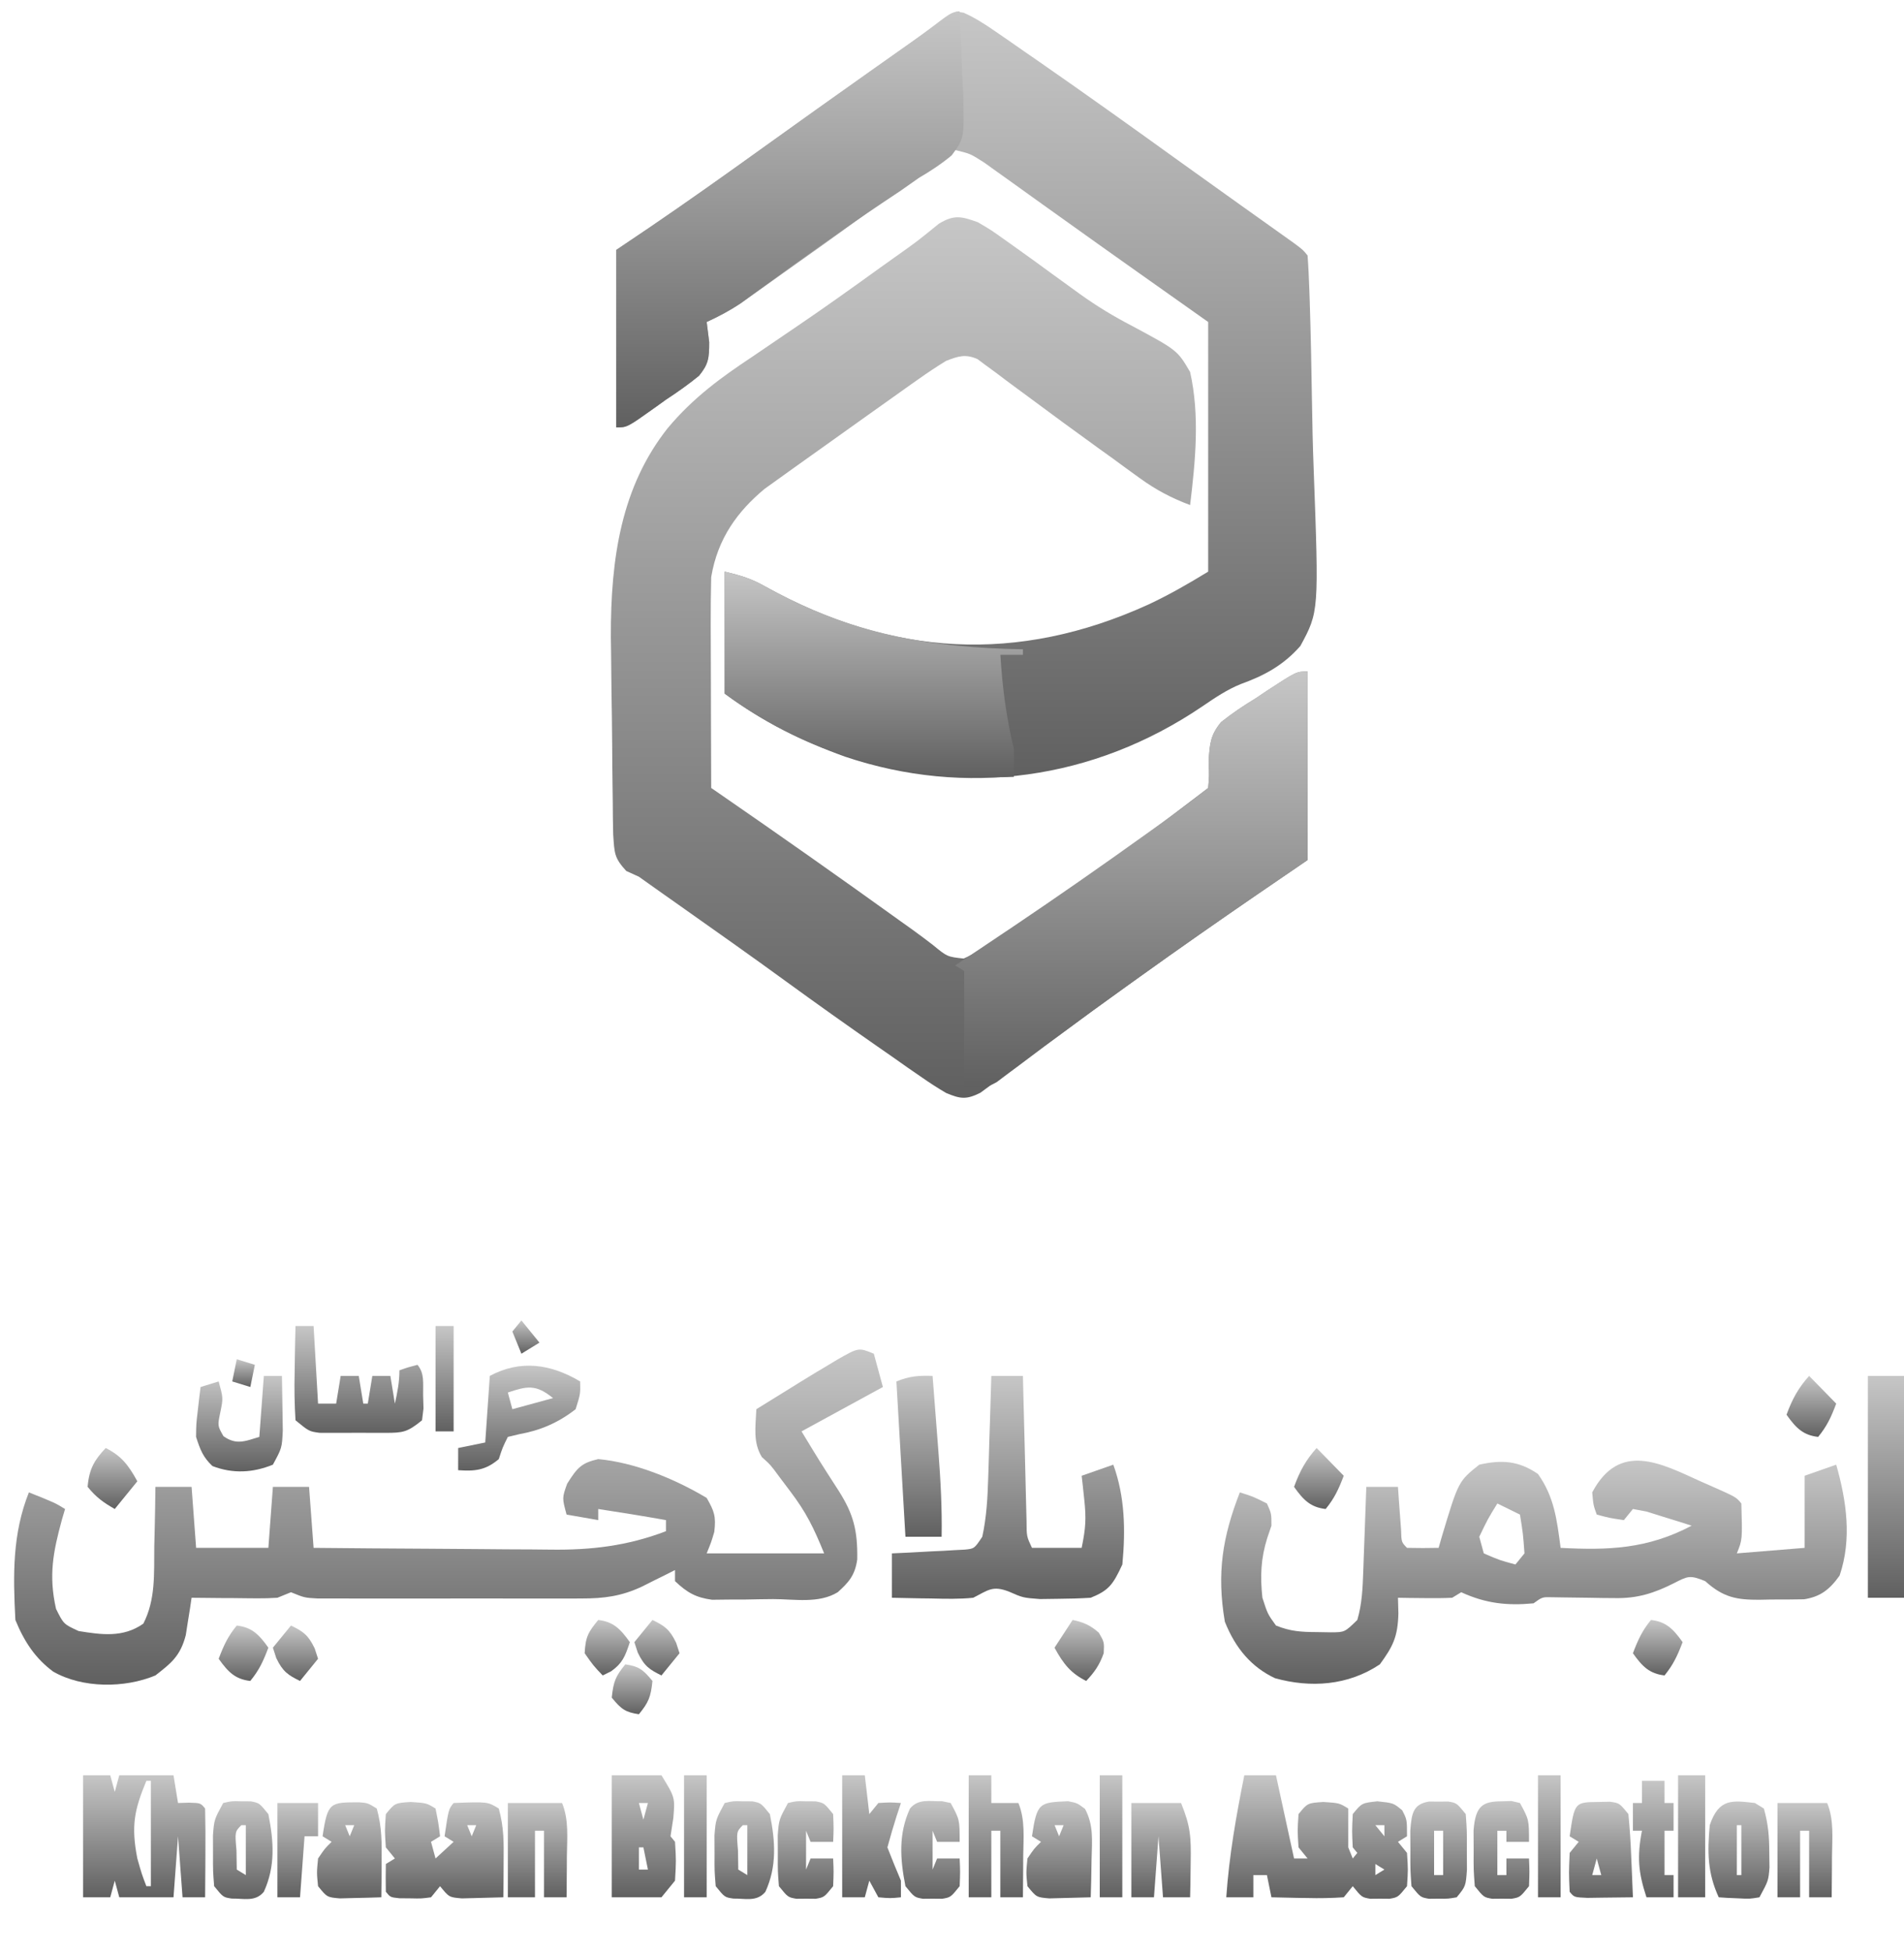 <svg width="40" height="41" viewBox="0 0 40 41" fill="none" xmlns="http://www.w3.org/2000/svg">
<g clip-path="url(#clip0_3138_1381)">
<path d="M20.541 4.666C20.821 4.83 20.821 4.83 21.115 5.04C21.195 5.096 21.195 5.096 21.276 5.154C21.569 5.361 21.859 5.573 22.149 5.785C22.268 5.871 22.388 5.958 22.507 6.044C22.566 6.087 22.625 6.13 22.686 6.174C23.04 6.428 23.396 6.644 23.775 6.84C24.734 7.355 24.734 7.355 25.002 7.811C25.208 8.722 25.114 9.683 25.002 10.606C24.618 10.462 24.287 10.29 23.942 10.039C23.851 9.973 23.759 9.906 23.664 9.838C23.567 9.767 23.471 9.696 23.371 9.623C23.271 9.551 23.171 9.479 23.067 9.405C22.583 9.056 22.101 8.703 21.621 8.346C21.498 8.256 21.498 8.256 21.374 8.164C21.221 8.052 21.07 7.939 20.919 7.824C20.816 7.749 20.816 7.749 20.712 7.673C20.653 7.629 20.595 7.585 20.534 7.54C20.277 7.43 20.136 7.479 19.877 7.578C19.681 7.697 19.488 7.826 19.299 7.96C19.244 7.998 19.19 8.037 19.134 8.076C18.958 8.2 18.782 8.326 18.607 8.451C18.486 8.537 18.366 8.623 18.245 8.708C18.009 8.876 17.773 9.044 17.537 9.213C17.273 9.402 17.009 9.59 16.744 9.778C16.619 9.867 16.495 9.956 16.37 10.046C16.268 10.119 16.165 10.193 16.059 10.269C15.502 10.735 15.078 11.297 14.941 12.12C14.933 12.459 14.93 12.796 14.931 13.134C14.931 13.281 14.931 13.281 14.932 13.43C14.932 13.741 14.934 14.052 14.935 14.363C14.935 14.574 14.936 14.785 14.936 14.996C14.937 15.513 14.939 16.03 14.941 16.547C15.022 16.603 15.022 16.603 15.105 16.66C16.382 17.54 17.652 18.434 18.916 19.343C19.042 19.433 19.042 19.433 19.17 19.524C19.315 19.629 19.459 19.736 19.601 19.846C19.9 20.092 19.9 20.092 20.245 20.13C20.486 20.023 20.698 19.885 20.922 19.731C21.064 19.633 21.064 19.633 21.208 19.534C21.309 19.463 21.41 19.393 21.514 19.321C21.618 19.249 21.722 19.177 21.829 19.102C23.632 17.877 23.632 17.877 25.382 16.547C25.404 16.287 25.404 16.287 25.391 15.995C25.414 15.614 25.429 15.442 25.65 15.167C25.885 14.979 26.122 14.821 26.373 14.669C26.457 14.613 26.541 14.557 26.627 14.499C27.237 14.101 27.237 14.101 27.47 14.101C27.47 15.408 27.47 16.715 27.47 18.061C27.126 18.297 26.781 18.532 26.426 18.775C25.601 19.34 24.78 19.914 23.964 20.5C23.872 20.566 23.781 20.631 23.686 20.699C23.228 21.027 22.771 21.357 22.316 21.692C22.09 21.857 21.864 22.021 21.637 22.186C21.476 22.303 21.315 22.422 21.154 22.542C21.007 22.648 21.007 22.648 20.857 22.756C20.728 22.852 20.728 22.852 20.595 22.949C20.299 23.096 20.177 23.078 19.877 22.953C19.704 22.852 19.534 22.742 19.368 22.626C19.271 22.559 19.173 22.492 19.073 22.423C18.919 22.314 18.919 22.314 18.761 22.203C18.654 22.129 18.547 22.055 18.437 21.978C17.794 21.53 17.155 21.077 16.519 20.614C15.77 20.068 15.014 19.537 14.259 19.003C14.157 18.931 14.056 18.86 13.951 18.786C13.815 18.69 13.815 18.69 13.677 18.592C13.593 18.532 13.508 18.472 13.422 18.411C13.29 18.351 13.29 18.351 13.156 18.29C12.903 18.012 12.909 17.924 12.882 17.52C12.876 17.289 12.874 17.058 12.873 16.828C12.872 16.705 12.87 16.582 12.868 16.455C12.864 16.195 12.862 15.934 12.861 15.673C12.858 15.278 12.853 14.883 12.846 14.488C12.843 14.234 12.84 13.98 12.838 13.726C12.836 13.61 12.835 13.493 12.833 13.373C12.828 11.712 13.056 10.216 14.029 8.989C14.565 8.349 15.152 7.924 15.807 7.49C15.923 7.411 16.039 7.332 16.155 7.253C16.333 7.131 16.511 7.01 16.689 6.89C17.297 6.479 17.896 6.05 18.494 5.619C18.588 5.552 18.683 5.484 18.78 5.415C19.263 5.073 19.263 5.073 19.727 4.696C20.049 4.503 20.199 4.544 20.541 4.666Z" fill="url(#paint0_linear_3138_1381)"/>
<path d="M20.244 0.267C20.486 0.374 20.698 0.512 20.922 0.667C21.016 0.731 21.11 0.796 21.207 0.863C21.308 0.933 21.41 1.004 21.514 1.077C21.619 1.15 21.725 1.223 21.834 1.298C22.829 1.989 23.818 2.696 24.805 3.407C25.117 3.631 25.43 3.855 25.743 4.078C25.849 4.153 25.954 4.229 26.062 4.306C26.266 4.451 26.469 4.596 26.673 4.741C26.764 4.806 26.854 4.871 26.948 4.937C27.028 4.995 27.109 5.052 27.192 5.111C27.375 5.248 27.375 5.248 27.47 5.365C27.488 5.605 27.498 5.846 27.507 6.086C27.509 6.162 27.512 6.237 27.515 6.315C27.538 7.014 27.551 7.713 27.562 8.412C27.569 8.882 27.579 9.351 27.597 9.82C27.709 12.844 27.709 12.844 27.319 13.565C26.952 13.983 26.543 14.193 26.068 14.365C25.78 14.481 25.526 14.652 25.261 14.833C22.968 16.388 20.272 16.736 17.758 15.891C16.854 15.567 16.037 15.164 15.225 14.567C15.225 13.721 15.225 12.875 15.225 12.004C15.567 12.088 15.78 12.148 16.081 12.319C18.733 13.789 21.382 13.943 24.124 12.696C24.558 12.493 24.966 12.259 25.382 12.004C25.382 10.274 25.382 8.545 25.382 6.762C24.662 6.252 24.662 6.252 23.941 5.743C23.422 5.376 22.904 5.008 22.387 4.638C22.217 4.516 22.047 4.394 21.876 4.273C21.661 4.119 21.447 3.965 21.232 3.811C21.134 3.741 21.037 3.672 20.936 3.6C20.851 3.539 20.765 3.477 20.677 3.414C20.384 3.227 20.384 3.227 20.066 3.151C19.844 3.257 19.844 3.257 19.618 3.435C19.529 3.5 19.44 3.565 19.348 3.632C19.252 3.704 19.157 3.776 19.058 3.85C18.853 4 18.649 4.15 18.444 4.3C18.337 4.379 18.231 4.457 18.121 4.539C17.564 4.948 17.003 5.345 16.442 5.743C16.337 5.818 16.232 5.893 16.124 5.97C16.026 6.04 15.928 6.11 15.826 6.182C15.697 6.274 15.697 6.274 15.565 6.368C15.33 6.523 15.095 6.647 14.846 6.762C14.863 6.902 14.881 7.041 14.899 7.185C14.899 7.524 14.883 7.648 14.685 7.891C14.46 8.075 14.23 8.236 13.991 8.393C13.873 8.478 13.873 8.478 13.751 8.566C13.175 8.976 13.175 8.976 12.947 8.976C12.947 7.745 12.947 6.515 12.947 5.248C13.182 5.09 13.417 4.931 13.659 4.768C14.457 4.225 15.246 3.665 16.033 3.099C16.777 2.565 17.522 2.034 18.269 1.506C18.424 1.396 18.424 1.396 18.582 1.285C18.772 1.15 18.963 1.016 19.154 0.882C19.306 0.773 19.457 0.663 19.607 0.548C20.021 0.232 20.021 0.232 20.244 0.267Z" fill="url(#paint1_linear_3138_1381)"/>
<path d="M18.358 28.428C18.452 28.774 18.452 28.774 18.548 29.127C17.984 29.434 17.42 29.742 16.839 30.059C17.223 30.692 17.223 30.692 17.622 31.311C17.928 31.793 18.02 32.139 18.009 32.749C17.961 33.091 17.82 33.237 17.599 33.437C17.2 33.681 16.682 33.58 16.244 33.581C16.052 33.582 15.859 33.586 15.667 33.59C15.484 33.59 15.484 33.59 15.298 33.591C15.13 33.593 15.13 33.593 14.959 33.595C14.627 33.549 14.445 33.454 14.181 33.204C14.181 33.127 14.181 33.05 14.181 32.971C14.117 33.003 14.053 33.035 13.987 33.069C13.86 33.132 13.86 33.132 13.73 33.196C13.605 33.259 13.605 33.259 13.477 33.323C13.044 33.523 12.686 33.568 12.221 33.568C12.159 33.568 12.096 33.569 12.032 33.569C11.826 33.569 11.62 33.569 11.413 33.569C11.27 33.569 11.126 33.569 10.983 33.569C10.682 33.569 10.382 33.569 10.082 33.568C9.696 33.568 9.311 33.568 8.926 33.569C8.63 33.569 8.334 33.569 8.038 33.569C7.896 33.569 7.754 33.569 7.612 33.569C7.413 33.569 7.215 33.569 7.016 33.568C6.904 33.568 6.791 33.568 6.674 33.568C6.398 33.553 6.398 33.553 6.113 33.437C6.019 33.475 5.925 33.514 5.828 33.553C5.688 33.562 5.547 33.566 5.406 33.565C5.325 33.564 5.245 33.564 5.162 33.563C5.078 33.562 4.995 33.561 4.909 33.56C4.824 33.56 4.739 33.559 4.652 33.559C4.443 33.557 4.234 33.556 4.025 33.553C4.014 33.625 4.004 33.696 3.993 33.77C3.978 33.864 3.962 33.959 3.947 34.056C3.932 34.149 3.918 34.242 3.903 34.338C3.787 34.786 3.584 34.934 3.265 35.184C2.623 35.453 1.733 35.457 1.118 35.104C0.752 34.834 0.513 34.486 0.323 34.019C0.273 33.066 0.26 32.211 0.607 31.34C1.153 31.558 1.153 31.558 1.367 31.689C1.345 31.763 1.323 31.836 1.301 31.912C1.115 32.593 1.019 33.085 1.177 33.786C1.337 34.107 1.337 34.107 1.652 34.252C2.127 34.328 2.584 34.397 3.011 34.097C3.27 33.592 3.235 33.06 3.241 32.476C3.246 32.295 3.246 32.295 3.25 32.112C3.257 31.816 3.262 31.52 3.265 31.224C3.516 31.224 3.766 31.224 4.025 31.224C4.072 31.858 4.072 31.858 4.12 32.505C4.621 32.505 5.122 32.505 5.638 32.505C5.67 32.082 5.701 31.659 5.733 31.224C5.984 31.224 6.234 31.224 6.493 31.224C6.54 31.858 6.54 31.858 6.588 32.505C7.385 32.513 8.182 32.519 8.979 32.523C9.349 32.525 9.72 32.527 10.09 32.531C10.448 32.535 10.806 32.537 11.164 32.538C11.3 32.539 11.436 32.54 11.572 32.542C12.416 32.553 13.18 32.465 13.991 32.155C13.991 32.078 13.991 32.002 13.991 31.922C13.517 31.838 13.043 31.761 12.568 31.689C12.568 31.766 12.568 31.843 12.568 31.922C12.348 31.884 12.129 31.846 11.903 31.806C11.808 31.456 11.808 31.456 11.915 31.158C12.132 30.812 12.218 30.723 12.568 30.641C13.33 30.712 14.16 31.047 14.846 31.456C15.003 31.731 15.046 31.839 15.006 32.17C14.941 32.388 14.941 32.388 14.846 32.621C15.66 32.621 16.475 32.621 17.314 32.621C17.087 32.064 16.933 31.756 16.602 31.318C16.528 31.22 16.455 31.123 16.379 31.022C16.189 30.763 16.189 30.763 16.006 30.599C15.816 30.287 15.873 29.967 15.89 29.593C16.129 29.444 16.368 29.296 16.608 29.149C16.675 29.107 16.741 29.066 16.81 29.023C17.009 28.9 17.209 28.78 17.409 28.661C17.471 28.624 17.533 28.587 17.597 28.548C18.039 28.297 18.039 28.297 18.358 28.428Z" fill="url(#paint2_linear_3138_1381)"/>
<path d="M35.723 31.107C35.795 31.139 35.868 31.171 35.943 31.204C36.474 31.439 36.474 31.439 36.583 31.573C36.605 32.333 36.605 32.333 36.488 32.621C36.958 32.583 37.428 32.544 37.912 32.505C37.912 32.005 37.912 31.506 37.912 30.991C38.131 30.914 38.35 30.837 38.576 30.758C38.793 31.522 38.908 32.321 38.647 33.087C38.429 33.394 38.232 33.532 37.901 33.585C37.669 33.589 37.437 33.591 37.206 33.59C37.085 33.592 37.085 33.592 36.962 33.595C36.496 33.596 36.21 33.554 35.824 33.204C35.504 33.073 35.46 33.096 35.165 33.248C34.742 33.461 34.393 33.568 33.933 33.56C33.845 33.56 33.758 33.559 33.667 33.558C33.576 33.556 33.485 33.555 33.391 33.553C33.21 33.55 33.029 33.548 32.848 33.546C32.767 33.545 32.687 33.543 32.605 33.542C32.401 33.537 32.401 33.537 32.217 33.67C31.668 33.722 31.216 33.675 30.698 33.437C30.604 33.494 30.604 33.494 30.508 33.553C30.314 33.562 30.12 33.563 29.927 33.56C29.823 33.559 29.718 33.558 29.611 33.557C29.531 33.556 29.451 33.555 29.369 33.553C29.372 33.661 29.375 33.769 29.378 33.88C29.366 34.38 29.259 34.579 28.989 34.951C28.319 35.4 27.529 35.449 26.785 35.242C26.299 35.013 25.959 34.625 25.732 34.056C25.559 33.035 25.683 32.275 26.047 31.34C26.325 31.427 26.325 31.427 26.616 31.573C26.711 31.784 26.711 31.784 26.711 32.039C26.682 32.125 26.652 32.212 26.622 32.301C26.488 32.728 26.472 33.101 26.521 33.553C26.631 33.894 26.631 33.894 26.806 34.136C27.11 34.26 27.34 34.272 27.66 34.274C27.76 34.276 27.86 34.277 27.963 34.279C28.25 34.277 28.25 34.277 28.515 34.019C28.614 33.684 28.627 33.352 28.64 32.998C28.643 32.895 28.647 32.791 28.651 32.684C28.655 32.577 28.659 32.47 28.663 32.359C28.667 32.25 28.671 32.141 28.675 32.029C28.685 31.761 28.695 31.492 28.704 31.224C28.924 31.224 29.143 31.224 29.369 31.224C29.375 31.306 29.38 31.389 29.386 31.474C29.394 31.581 29.402 31.688 29.41 31.799C29.418 31.905 29.426 32.012 29.434 32.122C29.441 32.384 29.441 32.384 29.559 32.505C29.78 32.51 30.002 32.51 30.223 32.505C30.256 32.389 30.256 32.389 30.29 32.271C30.639 31.108 30.639 31.108 31.077 30.758C31.539 30.654 31.9 30.67 32.311 30.954C32.649 31.433 32.706 31.893 32.786 32.505C33.78 32.557 34.607 32.532 35.539 32.039C35.337 31.974 35.136 31.912 34.934 31.85C34.821 31.814 34.709 31.779 34.593 31.743C34.498 31.726 34.403 31.708 34.305 31.689C34.242 31.766 34.179 31.843 34.115 31.922C33.818 31.879 33.818 31.879 33.545 31.806C33.474 31.609 33.474 31.609 33.45 31.34C34.024 30.259 34.895 30.732 35.723 31.107ZM31.457 31.573C31.255 31.901 31.255 31.901 31.077 32.272C31.109 32.387 31.14 32.503 31.172 32.621C31.506 32.765 31.506 32.765 31.837 32.854C31.899 32.778 31.962 32.701 32.027 32.621C31.996 32.202 31.996 32.202 31.932 31.806C31.697 31.691 31.697 31.691 31.457 31.573Z" fill="url(#paint3_linear_3138_1381)"/>
<path d="M27.47 14.101C27.47 15.408 27.47 16.714 27.47 18.061C27.126 18.296 26.781 18.532 26.426 18.774C25.593 19.346 24.764 19.924 23.94 20.514C23.848 20.581 23.755 20.647 23.66 20.715C23.18 21.059 22.703 21.408 22.229 21.762C22.086 21.867 22.086 21.867 21.94 21.975C21.759 22.109 21.579 22.245 21.399 22.381C21.278 22.471 21.278 22.471 21.154 22.563C21.083 22.616 21.013 22.669 20.94 22.724C20.731 22.837 20.731 22.837 20.256 22.837C20.256 22.029 20.256 21.222 20.256 20.391C20.194 20.352 20.131 20.314 20.066 20.274C20.122 20.237 20.177 20.2 20.235 20.162C20.527 19.967 20.819 19.771 21.11 19.575C21.17 19.535 21.23 19.495 21.291 19.454C22.217 18.831 23.135 18.19 24.047 17.537C24.147 17.466 24.246 17.394 24.349 17.321C24.872 16.946 24.872 16.946 25.382 16.547C25.404 16.287 25.404 16.287 25.391 15.994C25.414 15.613 25.429 15.442 25.65 15.167C25.885 14.979 26.122 14.821 26.373 14.668C26.457 14.613 26.541 14.557 26.627 14.499C27.237 14.101 27.237 14.101 27.47 14.101Z" fill="url(#paint4_linear_3138_1381)"/>
<path d="M20.161 0.239C20.186 0.69 20.201 1.141 20.215 1.593C20.222 1.721 20.229 1.848 20.236 1.98C20.257 2.905 20.257 2.905 19.994 3.262C19.772 3.447 19.549 3.592 19.307 3.734C19.181 3.822 19.055 3.91 18.93 3.999C18.801 4.086 18.671 4.172 18.542 4.258C17.713 4.814 16.898 5.397 16.085 5.988C15.993 6.055 15.9 6.122 15.805 6.191C15.723 6.25 15.641 6.31 15.556 6.372C15.324 6.527 15.093 6.649 14.846 6.762C14.863 6.902 14.881 7.041 14.899 7.185C14.899 7.524 14.883 7.648 14.685 7.891C14.46 8.075 14.23 8.236 13.991 8.393C13.873 8.478 13.873 8.478 13.751 8.565C13.175 8.975 13.175 8.975 12.947 8.975C12.947 7.745 12.947 6.515 12.947 5.248C13.182 5.089 13.417 4.931 13.659 4.768C14.457 4.225 15.246 3.664 16.033 3.099C16.777 2.564 17.522 2.034 18.269 1.506C18.424 1.396 18.424 1.396 18.582 1.285C18.772 1.15 18.962 1.016 19.153 0.881C19.308 0.772 19.462 0.662 19.617 0.552C20.056 0.239 20.056 0.239 20.161 0.239Z" fill="url(#paint5_linear_3138_1381)"/>
<path d="M15.225 12.004C15.567 12.088 15.78 12.148 16.081 12.319C17.889 13.321 19.511 13.599 21.49 13.635C21.49 13.673 21.49 13.711 21.49 13.751C21.334 13.751 21.177 13.751 21.016 13.751C21.059 14.443 21.14 15.064 21.3 15.731C21.304 15.925 21.304 16.12 21.3 16.314C19.135 16.398 17.106 15.951 15.225 14.566C15.225 13.721 15.225 12.875 15.225 12.004Z" fill="url(#paint6_linear_3138_1381)"/>
<path d="M20.826 28.894C21.045 28.894 21.264 28.894 21.49 28.894C21.493 28.995 21.495 29.096 21.497 29.2C21.506 29.575 21.516 29.95 21.526 30.324C21.53 30.486 21.534 30.649 21.538 30.811C21.543 31.044 21.549 31.277 21.555 31.51C21.559 31.65 21.562 31.791 21.566 31.935C21.567 32.265 21.567 32.265 21.68 32.505C22.025 32.505 22.369 32.505 22.724 32.505C22.809 32.088 22.822 31.893 22.778 31.485C22.763 31.346 22.763 31.346 22.748 31.203C22.74 31.133 22.733 31.063 22.724 30.991C22.944 30.914 23.163 30.837 23.389 30.758C23.633 31.431 23.647 32.131 23.579 32.854C23.38 33.283 23.293 33.398 22.914 33.553C22.683 33.567 22.451 33.574 22.22 33.575C22.097 33.577 21.974 33.578 21.847 33.58C21.49 33.553 21.49 33.553 21.19 33.421C20.852 33.294 20.766 33.389 20.446 33.553C20.151 33.583 19.858 33.575 19.562 33.568C19.483 33.567 19.404 33.566 19.322 33.565C19.127 33.562 18.932 33.558 18.738 33.553C18.738 33.246 18.738 32.938 18.738 32.621C18.859 32.615 18.98 32.61 19.105 32.604C19.263 32.595 19.422 32.586 19.58 32.578C19.66 32.574 19.74 32.57 19.822 32.567C19.899 32.562 19.975 32.558 20.054 32.553C20.124 32.549 20.195 32.546 20.268 32.542C20.469 32.522 20.469 32.522 20.636 32.272C20.727 31.856 20.748 31.45 20.761 31.021C20.765 30.897 20.769 30.773 20.773 30.644C20.777 30.516 20.78 30.387 20.784 30.255C20.788 30.125 20.793 29.994 20.797 29.859C20.807 29.537 20.817 29.216 20.826 28.894Z" fill="url(#paint7_linear_3138_1381)"/>
<path d="M26.141 37.281C26.361 37.281 26.58 37.281 26.806 37.281C26.931 37.857 27.056 38.434 27.186 39.028C27.279 39.028 27.373 39.028 27.47 39.028C27.408 38.951 27.345 38.874 27.28 38.795C27.257 38.445 27.257 38.445 27.28 38.096C27.47 37.863 27.47 37.863 27.802 37.841C28.135 37.863 28.135 37.863 28.325 37.979C28.325 38.251 28.325 38.523 28.325 38.795C28.356 38.872 28.387 38.949 28.419 39.028C28.451 38.989 28.482 38.951 28.515 38.911C28.483 38.873 28.452 38.834 28.419 38.795C28.402 38.453 28.402 38.453 28.419 38.096C28.609 37.863 28.609 37.863 28.936 37.827C29.274 37.863 29.274 37.863 29.458 38.016C29.559 38.212 29.559 38.212 29.559 38.562C29.496 38.6 29.433 38.639 29.369 38.678C29.431 38.755 29.494 38.832 29.559 38.911C29.582 39.261 29.582 39.261 29.559 39.61C29.369 39.843 29.369 39.843 29.191 39.874C29.124 39.873 29.058 39.873 28.989 39.872C28.889 39.873 28.889 39.873 28.787 39.874C28.609 39.843 28.609 39.843 28.419 39.61C28.357 39.687 28.294 39.764 28.23 39.843C27.969 39.86 27.719 39.865 27.459 39.858C27.387 39.857 27.315 39.856 27.241 39.855C27.065 39.852 26.888 39.848 26.711 39.843C26.68 39.689 26.648 39.536 26.616 39.377C26.522 39.377 26.428 39.377 26.331 39.377C26.331 39.531 26.331 39.685 26.331 39.843C26.143 39.843 25.955 39.843 25.762 39.843C25.822 38.967 25.97 38.134 26.141 37.281ZM28.894 38.329C28.957 38.406 29.019 38.483 29.084 38.562C29.084 38.485 29.084 38.408 29.084 38.329C29.021 38.329 28.959 38.329 28.894 38.329ZM26.426 38.445C26.521 38.795 26.521 38.795 26.521 38.795L26.426 38.445ZM28.894 39.144C28.894 39.221 28.894 39.298 28.894 39.377C28.957 39.339 29.019 39.3 29.084 39.261C29.021 39.222 28.959 39.184 28.894 39.144ZM27.186 39.377C27.28 39.61 27.28 39.61 27.28 39.61L27.186 39.377Z" fill="url(#paint8_linear_3138_1381)"/>
<path d="M1.746 37.281C1.934 37.281 2.122 37.281 2.316 37.281C2.347 37.396 2.379 37.511 2.411 37.63C2.442 37.515 2.473 37.399 2.506 37.281C2.882 37.281 3.257 37.281 3.645 37.281C3.676 37.473 3.707 37.665 3.74 37.863C3.816 37.861 3.892 37.858 3.971 37.856C4.214 37.863 4.214 37.863 4.309 37.979C4.316 38.294 4.318 38.605 4.315 38.919C4.315 39.007 4.314 39.095 4.314 39.186C4.313 39.405 4.311 39.624 4.309 39.843C4.153 39.843 3.996 39.843 3.835 39.843C3.803 39.42 3.772 38.998 3.74 38.562C3.708 38.985 3.677 39.407 3.645 39.843C3.269 39.843 2.893 39.843 2.506 39.843C2.474 39.728 2.443 39.612 2.411 39.494C2.379 39.609 2.348 39.724 2.316 39.843C2.128 39.843 1.94 39.843 1.746 39.843C1.746 38.998 1.746 38.152 1.746 37.281ZM3.075 37.397C2.823 38.004 2.751 38.342 2.885 39.028C2.978 39.356 2.978 39.356 3.075 39.61C3.107 39.61 3.138 39.61 3.17 39.61C3.17 38.88 3.17 38.15 3.17 37.397C3.139 37.397 3.108 37.397 3.075 37.397Z" fill="url(#paint9_linear_3138_1381)"/>
<path d="M8.628 37.841C8.96 37.863 8.96 37.863 9.15 37.979C9.21 38.278 9.21 38.278 9.245 38.562C9.151 38.62 9.151 38.62 9.055 38.678C9.087 38.794 9.118 38.909 9.15 39.028C9.276 38.912 9.401 38.797 9.53 38.678C9.467 38.64 9.405 38.601 9.34 38.562C9.423 37.994 9.423 37.994 9.53 37.863C10.244 37.835 10.244 37.835 10.479 37.979C10.588 38.378 10.584 38.688 10.58 39.108C10.579 39.245 10.578 39.383 10.578 39.524C10.576 39.629 10.575 39.735 10.574 39.843C10.388 39.849 10.202 39.854 10.017 39.858C9.913 39.86 9.809 39.863 9.703 39.866C9.435 39.843 9.435 39.843 9.245 39.61C9.183 39.687 9.12 39.764 9.055 39.843C8.853 39.87 8.853 39.87 8.622 39.865C8.546 39.864 8.469 39.863 8.391 39.863C8.201 39.843 8.201 39.843 8.106 39.727C8.102 39.532 8.102 39.338 8.106 39.144C8.169 39.106 8.231 39.067 8.296 39.028C8.233 38.951 8.171 38.874 8.106 38.795C8.082 38.445 8.082 38.445 8.106 38.096C8.296 37.863 8.296 37.863 8.628 37.841ZM9.815 38.329C9.846 38.406 9.877 38.483 9.91 38.562C9.941 38.485 9.972 38.408 10.005 38.329C9.942 38.329 9.879 38.329 9.815 38.329ZM9.91 39.028C9.91 39.377 9.91 39.377 9.91 39.377V39.028Z" fill="url(#paint10_linear_3138_1381)"/>
<path d="M39.241 28.894C39.491 28.894 39.742 28.894 40 28.894C40 30.431 40 31.969 40 33.553C39.749 33.553 39.499 33.553 39.241 33.553C39.241 32.016 39.241 30.478 39.241 28.894Z" fill="url(#paint11_linear_3138_1381)"/>
<path d="M12.852 37.281C13.197 37.281 13.541 37.281 13.896 37.281C14.181 37.746 14.181 37.746 14.146 38.176C14.126 38.303 14.107 38.431 14.086 38.562C14.118 38.6 14.149 38.639 14.181 38.678C14.205 39.071 14.205 39.071 14.181 39.494C14.087 39.609 13.993 39.724 13.896 39.843C13.552 39.843 13.207 39.843 12.852 39.843C12.852 38.998 12.852 38.152 12.852 37.281ZM13.422 37.863C13.453 37.978 13.485 38.094 13.517 38.212C13.548 38.097 13.579 37.982 13.612 37.863C13.549 37.863 13.486 37.863 13.422 37.863ZM13.422 38.795C13.422 38.949 13.422 39.102 13.422 39.261C13.485 39.261 13.547 39.261 13.612 39.261C13.58 39.107 13.549 38.953 13.517 38.795C13.485 38.795 13.454 38.795 13.422 38.795Z" fill="url(#paint12_linear_3138_1381)"/>
<path d="M6.208 27.846C6.333 27.846 6.458 27.846 6.588 27.846C6.619 28.384 6.65 28.922 6.682 29.476C6.808 29.476 6.933 29.476 7.062 29.476C7.093 29.284 7.125 29.092 7.157 28.894C7.282 28.894 7.408 28.894 7.537 28.894C7.568 29.086 7.599 29.278 7.632 29.476C7.663 29.476 7.694 29.476 7.727 29.476C7.758 29.284 7.789 29.092 7.822 28.894C7.947 28.894 8.072 28.894 8.201 28.894C8.233 29.086 8.264 29.278 8.296 29.476C8.349 29.234 8.391 29.029 8.391 28.777C8.575 28.712 8.575 28.712 8.771 28.661C8.922 28.846 8.885 29.039 8.889 29.294C8.892 29.388 8.894 29.481 8.897 29.578C8.887 29.66 8.876 29.741 8.866 29.826C8.556 30.079 8.464 30.088 8.106 30.09C7.968 30.09 7.968 30.09 7.827 30.09C7.732 30.09 7.636 30.089 7.537 30.088C7.441 30.089 7.345 30.09 7.246 30.09C7.154 30.09 7.062 30.09 6.967 30.09C6.883 30.089 6.799 30.089 6.712 30.089C6.493 30.059 6.493 30.059 6.208 29.826C6.187 29.482 6.181 29.164 6.19 28.821C6.191 28.728 6.193 28.634 6.194 28.538C6.197 28.307 6.202 28.076 6.208 27.846Z" fill="url(#paint13_linear_3138_1381)"/>
<path d="M19.592 28.894C19.624 29.304 19.655 29.714 19.687 30.124C19.696 30.24 19.705 30.355 19.714 30.474C19.76 31.076 19.793 31.667 19.782 32.272C19.531 32.272 19.28 32.272 19.022 32.272C18.959 31.196 18.897 30.119 18.832 29.01C19.11 28.897 19.303 28.884 19.592 28.894Z" fill="url(#paint14_linear_3138_1381)"/>
<path d="M12.188 29.01C12.194 29.272 12.194 29.272 12.093 29.593C11.725 29.881 11.343 30.04 10.912 30.117C10.832 30.136 10.752 30.155 10.669 30.175C10.558 30.398 10.558 30.398 10.479 30.641C10.195 30.882 9.965 30.897 9.625 30.874C9.625 30.72 9.625 30.567 9.625 30.408C9.813 30.37 10.001 30.331 10.194 30.292C10.226 29.83 10.257 29.369 10.29 28.894C10.93 28.551 11.565 28.64 12.188 29.01ZM10.669 29.243C10.7 29.359 10.732 29.474 10.764 29.593C11.046 29.516 11.328 29.439 11.618 29.36C11.257 29.064 11.069 29.108 10.669 29.243Z" fill="url(#paint15_linear_3138_1381)"/>
<path d="M22.439 37.825C22.629 37.863 22.629 37.863 22.795 37.987C22.979 38.335 22.941 38.642 22.932 39.05C22.929 39.198 22.927 39.346 22.924 39.499C22.921 39.612 22.918 39.726 22.914 39.843C22.728 39.849 22.542 39.854 22.357 39.858C22.201 39.862 22.201 39.862 22.043 39.866C21.775 39.843 21.775 39.843 21.585 39.61C21.556 39.326 21.556 39.326 21.585 39.028C21.728 38.817 21.728 38.817 21.87 38.678C21.807 38.64 21.745 38.601 21.68 38.562C21.785 37.848 21.837 37.852 22.439 37.825ZM22.155 38.329C22.186 38.406 22.217 38.483 22.25 38.562C22.281 38.485 22.312 38.408 22.345 38.329C22.282 38.329 22.219 38.329 22.155 38.329ZM22.25 39.028C22.25 39.377 22.25 39.377 22.25 39.377V39.028Z" fill="url(#paint16_linear_3138_1381)"/>
<path d="M20.351 37.281C20.508 37.281 20.664 37.281 20.826 37.281C20.826 37.473 20.826 37.665 20.826 37.863C21.014 37.863 21.202 37.863 21.395 37.863C21.541 38.22 21.5 38.593 21.496 38.984C21.496 39.066 21.495 39.149 21.495 39.233C21.494 39.437 21.492 39.64 21.49 39.843C21.334 39.843 21.177 39.843 21.015 39.843C21.015 39.382 21.015 38.921 21.015 38.445C20.953 38.445 20.89 38.445 20.826 38.445C20.826 38.907 20.826 39.368 20.826 39.843C20.669 39.843 20.512 39.843 20.351 39.843C20.351 38.998 20.351 38.152 20.351 37.281Z" fill="url(#paint17_linear_3138_1381)"/>
<path d="M17.693 37.281C17.85 37.281 18.007 37.281 18.168 37.281C18.199 37.55 18.231 37.819 18.263 38.096C18.326 38.019 18.388 37.942 18.453 37.863C18.702 37.848 18.702 37.848 18.927 37.863C18.898 37.952 18.869 38.041 18.838 38.132C18.768 38.351 18.703 38.572 18.643 38.795C18.734 39.03 18.829 39.263 18.927 39.494C18.927 39.609 18.927 39.724 18.927 39.843C18.702 39.865 18.702 39.865 18.453 39.843C18.39 39.728 18.327 39.612 18.263 39.494C18.232 39.609 18.2 39.724 18.168 39.843C18.011 39.843 17.855 39.843 17.693 39.843C17.693 38.998 17.693 38.152 17.693 37.281Z" fill="url(#paint18_linear_3138_1381)"/>
<path d="M7.545 37.848C7.727 37.863 7.727 37.863 7.916 37.98C8.025 38.378 8.021 38.689 8.017 39.108C8.016 39.245 8.016 39.383 8.015 39.524C8.014 39.63 8.012 39.735 8.011 39.843C7.825 39.85 7.64 39.854 7.454 39.858C7.298 39.862 7.298 39.862 7.14 39.866C6.872 39.843 6.872 39.843 6.682 39.61C6.653 39.326 6.653 39.326 6.682 39.028C6.825 38.817 6.825 38.817 6.967 38.678C6.905 38.64 6.842 38.602 6.777 38.562C6.883 37.84 6.936 37.85 7.545 37.848ZM7.252 38.329C7.283 38.406 7.315 38.483 7.347 38.562C7.378 38.485 7.41 38.408 7.442 38.329C7.379 38.329 7.316 38.329 7.252 38.329ZM7.347 39.028C7.347 39.377 7.347 39.377 7.347 39.377V39.028Z" fill="url(#paint19_linear_3138_1381)"/>
<path d="M33.587 37.841C33.701 37.839 33.701 37.839 33.818 37.836C34.02 37.863 34.02 37.863 34.21 38.096C34.239 38.395 34.258 38.684 34.269 38.984C34.273 39.066 34.276 39.149 34.28 39.233C34.289 39.437 34.297 39.64 34.305 39.843C34.101 39.846 33.897 39.849 33.694 39.85C33.58 39.852 33.467 39.853 33.35 39.855C33.071 39.843 33.071 39.843 32.976 39.727C32.958 39.326 32.958 39.326 32.976 38.911C33.038 38.834 33.101 38.758 33.166 38.678C33.103 38.64 33.04 38.602 32.976 38.562C33.08 37.846 33.08 37.846 33.587 37.841ZM33.545 38.329C33.64 38.562 33.64 38.562 33.64 38.562L33.545 38.329ZM33.545 39.028C33.514 39.143 33.483 39.258 33.45 39.377C33.513 39.377 33.576 39.377 33.64 39.377C33.609 39.262 33.578 39.147 33.545 39.028Z" fill="url(#paint20_linear_3138_1381)"/>
<path d="M10.669 37.863C11.045 37.863 11.421 37.863 11.808 37.863C11.954 38.22 11.913 38.593 11.909 38.984C11.909 39.066 11.908 39.149 11.908 39.233C11.907 39.437 11.905 39.64 11.903 39.843C11.747 39.843 11.59 39.843 11.429 39.843C11.429 39.382 11.429 38.921 11.429 38.445C11.366 38.445 11.303 38.445 11.239 38.445C11.239 38.907 11.239 39.368 11.239 39.843C11.051 39.843 10.863 39.843 10.669 39.843C10.669 39.19 10.669 38.536 10.669 37.863Z" fill="url(#paint21_linear_3138_1381)"/>
<path d="M23.768 37.863C24.113 37.863 24.457 37.863 24.812 37.863C25.013 38.355 25.023 38.578 25.014 39.115C25.012 39.252 25.011 39.388 25.009 39.528C25.006 39.684 25.006 39.684 25.002 39.843C24.814 39.843 24.626 39.843 24.433 39.843C24.401 39.42 24.37 38.998 24.338 38.562C24.306 38.985 24.275 39.408 24.243 39.843C24.086 39.843 23.93 39.843 23.768 39.843C23.768 39.19 23.768 38.536 23.768 37.863Z" fill="url(#paint22_linear_3138_1381)"/>
<path d="M36.868 37.863C36.93 37.901 36.993 37.94 37.057 37.98C37.15 38.32 37.168 38.556 37.17 38.911C37.172 39.012 37.173 39.113 37.174 39.217C37.152 39.494 37.152 39.494 36.963 39.843C36.757 39.877 36.757 39.877 36.524 39.865C36.407 39.86 36.407 39.86 36.288 39.855C36.229 39.852 36.17 39.847 36.108 39.843C35.874 39.339 35.866 38.898 35.919 38.329C36.112 37.755 36.401 37.811 36.868 37.863ZM36.488 38.329C36.488 38.675 36.488 39.021 36.488 39.377C36.519 39.377 36.551 39.377 36.583 39.377C36.583 39.031 36.583 38.685 36.583 38.329C36.552 38.329 36.52 38.329 36.488 38.329Z" fill="url(#paint23_linear_3138_1381)"/>
<path d="M15.225 37.863C15.403 37.821 15.403 37.821 15.605 37.827C15.672 37.827 15.738 37.827 15.807 37.828C15.985 37.863 15.985 37.863 16.174 38.096C16.289 38.674 16.323 39.194 16.08 39.727C15.9 39.947 15.646 39.864 15.407 39.87C15.225 39.843 15.225 39.843 15.036 39.61C15.01 39.294 15.01 39.294 15.012 38.919C15.011 38.795 15.011 38.671 15.01 38.544C15.036 38.212 15.036 38.212 15.225 37.863ZM15.605 38.329C15.471 38.467 15.471 38.467 15.504 38.86C15.506 38.992 15.508 39.125 15.51 39.261C15.604 39.318 15.604 39.318 15.7 39.377C15.7 39.031 15.7 38.685 15.7 38.329C15.669 38.329 15.637 38.329 15.605 38.329Z" fill="url(#paint24_linear_3138_1381)"/>
<path d="M4.689 37.863C4.867 37.821 4.867 37.821 5.069 37.827C5.135 37.827 5.202 37.827 5.27 37.828C5.448 37.863 5.448 37.863 5.638 38.096C5.753 38.674 5.787 39.194 5.543 39.727C5.363 39.947 5.109 39.864 4.87 39.87C4.689 39.843 4.689 39.843 4.499 39.61C4.474 39.294 4.474 39.294 4.475 38.919C4.475 38.795 4.474 38.671 4.474 38.544C4.499 38.212 4.499 38.212 4.689 37.863ZM5.069 38.329C4.934 38.467 4.934 38.467 4.968 38.86C4.97 38.992 4.972 39.125 4.974 39.261C5.068 39.318 5.068 39.318 5.164 39.377C5.164 39.031 5.164 38.685 5.164 38.329C5.132 38.329 5.101 38.329 5.069 38.329Z" fill="url(#paint25_linear_3138_1381)"/>
<path d="M37.342 37.863C37.687 37.863 38.031 37.863 38.386 37.863C38.532 38.22 38.491 38.593 38.487 38.984C38.487 39.066 38.486 39.149 38.486 39.233C38.485 39.437 38.483 39.64 38.481 39.843C38.325 39.843 38.168 39.843 38.007 39.843C38.007 39.382 38.007 38.921 38.007 38.445C37.944 38.445 37.881 38.445 37.817 38.445C37.817 38.907 37.817 39.368 37.817 39.843C37.66 39.843 37.504 39.843 37.342 39.843C37.342 39.19 37.342 38.536 37.342 37.863Z" fill="url(#paint26_linear_3138_1381)"/>
<path d="M30.021 37.832C30.088 37.833 30.154 37.833 30.223 37.834C30.29 37.833 30.356 37.833 30.425 37.832C30.603 37.863 30.603 37.863 30.793 38.096C30.818 38.442 30.818 38.442 30.816 38.853C30.817 38.989 30.817 39.124 30.818 39.264C30.793 39.61 30.793 39.61 30.603 39.843C30.425 39.874 30.425 39.874 30.223 39.872C30.123 39.873 30.123 39.873 30.021 39.874C29.843 39.843 29.843 39.843 29.653 39.61C29.628 39.264 29.628 39.264 29.63 38.853C29.629 38.717 29.629 38.582 29.628 38.442C29.656 38.061 29.694 37.889 30.021 37.832ZM30.128 38.445C30.128 38.753 30.128 39.06 30.128 39.377C30.191 39.377 30.253 39.377 30.318 39.377C30.318 39.07 30.318 38.762 30.318 38.445C30.255 38.445 30.192 38.445 30.128 38.445Z" fill="url(#paint27_linear_3138_1381)"/>
<path d="M5.543 28.894C5.669 28.894 5.794 28.894 5.923 28.894C5.928 29.139 5.932 29.384 5.935 29.629C5.937 29.766 5.939 29.902 5.941 30.043C5.923 30.408 5.923 30.408 5.733 30.758C5.312 30.93 4.887 30.951 4.463 30.787C4.269 30.603 4.209 30.455 4.119 30.175C4.122 29.9 4.122 29.9 4.155 29.622C4.165 29.529 4.176 29.436 4.187 29.34C4.196 29.269 4.205 29.199 4.214 29.127C4.34 29.088 4.465 29.05 4.594 29.01C4.689 29.36 4.689 29.36 4.63 29.651C4.569 29.941 4.569 29.941 4.695 30.16C4.965 30.353 5.154 30.263 5.448 30.175C5.48 29.752 5.511 29.329 5.543 28.894Z" fill="url(#paint28_linear_3138_1381)"/>
<path d="M19.79 37.825C19.88 37.844 19.88 37.844 19.972 37.863C20.161 38.212 20.161 38.212 20.161 38.678C20.005 38.678 19.848 38.678 19.687 38.678C19.655 38.602 19.624 38.525 19.592 38.445C19.592 38.715 19.592 38.984 19.592 39.261C19.623 39.184 19.654 39.107 19.687 39.028C19.843 39.028 20 39.028 20.161 39.028C20.173 39.304 20.173 39.304 20.161 39.61C19.972 39.843 19.972 39.843 19.794 39.874C19.727 39.873 19.66 39.873 19.592 39.872C19.492 39.873 19.492 39.873 19.39 39.874C19.212 39.843 19.212 39.843 19.022 39.61C18.908 39.032 18.873 38.512 19.117 37.98C19.297 37.759 19.551 37.835 19.79 37.825Z" fill="url(#paint29_linear_3138_1381)"/>
<path d="M31.552 37.827C31.619 37.825 31.685 37.823 31.754 37.821C31.812 37.835 31.871 37.849 31.932 37.863C32.122 38.213 32.122 38.213 32.122 38.678C31.965 38.678 31.808 38.678 31.647 38.678C31.647 38.602 31.647 38.525 31.647 38.446C31.584 38.446 31.522 38.446 31.457 38.446C31.457 38.753 31.457 39.061 31.457 39.377C31.52 39.377 31.582 39.377 31.647 39.377C31.647 39.262 31.647 39.147 31.647 39.028C31.804 39.028 31.96 39.028 32.122 39.028C32.133 39.305 32.133 39.305 32.122 39.61C31.932 39.843 31.932 39.843 31.754 39.874C31.687 39.874 31.621 39.873 31.552 39.872C31.452 39.873 31.452 39.873 31.35 39.874C31.172 39.843 31.172 39.843 30.983 39.61C30.957 39.264 30.957 39.264 30.959 38.853C30.958 38.718 30.958 38.582 30.957 38.442C30.996 37.915 31.152 37.829 31.552 37.827Z" fill="url(#paint30_linear_3138_1381)"/>
<path d="M16.554 37.863C16.732 37.821 16.732 37.821 16.934 37.827C17 37.827 17.067 37.827 17.136 37.828C17.314 37.863 17.314 37.863 17.503 38.096C17.515 38.402 17.515 38.402 17.503 38.678C17.347 38.678 17.19 38.678 17.029 38.678C16.997 38.601 16.966 38.525 16.934 38.445C16.934 38.714 16.934 38.983 16.934 39.261C16.965 39.184 16.997 39.107 17.029 39.028C17.185 39.028 17.342 39.028 17.503 39.028C17.515 39.304 17.515 39.304 17.503 39.61C17.314 39.843 17.314 39.843 17.136 39.874C17.069 39.873 17.002 39.873 16.934 39.872C16.834 39.873 16.834 39.873 16.732 39.874C16.554 39.843 16.554 39.843 16.364 39.61C16.339 39.294 16.339 39.294 16.341 38.919C16.34 38.795 16.34 38.671 16.339 38.544C16.364 38.212 16.364 38.212 16.554 37.863Z" fill="url(#paint31_linear_3138_1381)"/>
<path d="M34.495 37.397C34.651 37.397 34.808 37.397 34.969 37.397C34.969 37.551 34.969 37.705 34.969 37.863C35.032 37.863 35.094 37.863 35.159 37.863C35.159 38.055 35.159 38.247 35.159 38.445C35.096 38.445 35.034 38.445 34.969 38.445C34.969 38.753 34.969 39.06 34.969 39.377C35.032 39.377 35.094 39.377 35.159 39.377C35.159 39.531 35.159 39.685 35.159 39.843C34.971 39.843 34.783 39.843 34.59 39.843C34.418 39.323 34.389 38.992 34.495 38.445C34.432 38.445 34.369 38.445 34.305 38.445C34.305 38.253 34.305 38.061 34.305 37.863C34.367 37.863 34.43 37.863 34.495 37.863C34.495 37.709 34.495 37.555 34.495 37.397Z" fill="url(#paint32_linear_3138_1381)"/>
<path d="M35.254 37.281C35.442 37.281 35.63 37.281 35.823 37.281C35.823 38.126 35.823 38.972 35.823 39.843C35.636 39.843 35.447 39.843 35.254 39.843C35.254 38.998 35.254 38.152 35.254 37.281Z" fill="url(#paint33_linear_3138_1381)"/>
<path d="M5.828 37.863C6.11 37.863 6.392 37.863 6.682 37.863C6.682 38.094 6.682 38.324 6.682 38.562C6.588 38.562 6.494 38.562 6.398 38.562C6.366 38.985 6.335 39.408 6.303 39.843C6.146 39.843 5.989 39.843 5.828 39.843C5.828 39.19 5.828 38.536 5.828 37.863Z" fill="url(#paint34_linear_3138_1381)"/>
<path d="M32.311 37.281C32.468 37.281 32.624 37.281 32.786 37.281C32.786 38.126 32.786 38.972 32.786 39.843C32.629 39.843 32.473 39.843 32.311 39.843C32.311 38.998 32.311 38.152 32.311 37.281Z" fill="url(#paint35_linear_3138_1381)"/>
<path d="M23.104 37.281C23.26 37.281 23.417 37.281 23.578 37.281C23.578 38.126 23.578 38.972 23.578 39.843C23.422 39.843 23.265 39.843 23.104 39.843C23.104 38.998 23.104 38.152 23.104 37.281Z" fill="url(#paint36_linear_3138_1381)"/>
<path d="M14.371 37.281C14.528 37.281 14.684 37.281 14.846 37.281C14.846 38.126 14.846 38.972 14.846 39.843C14.689 39.843 14.533 39.843 14.371 39.843C14.371 38.998 14.371 38.152 14.371 37.281Z" fill="url(#paint37_linear_3138_1381)"/>
<path d="M9.15 27.846C9.276 27.846 9.401 27.846 9.53 27.846C9.53 28.576 9.53 29.306 9.53 30.059C9.405 30.059 9.279 30.059 9.15 30.059C9.15 29.328 9.15 28.598 9.15 27.846Z" fill="url(#paint38_linear_3138_1381)"/>
<path d="M22.534 34.019C22.758 34.066 22.901 34.124 23.086 34.288C23.199 34.485 23.199 34.485 23.187 34.718C23.095 34.975 22.991 35.117 22.819 35.3C22.499 35.138 22.346 34.953 22.154 34.602C22.28 34.409 22.405 34.217 22.534 34.019Z" fill="url(#paint39_linear_3138_1381)"/>
<path d="M27.66 30.408C27.848 30.6 28.036 30.793 28.23 30.991C28.12 31.278 28.035 31.462 27.85 31.689C27.537 31.652 27.388 31.509 27.186 31.224C27.308 30.888 27.438 30.656 27.66 30.408Z" fill="url(#paint40_linear_3138_1381)"/>
<path d="M2.221 30.408C2.541 30.57 2.694 30.755 2.885 31.107C2.729 31.299 2.572 31.491 2.411 31.689C2.177 31.555 2.027 31.451 1.841 31.224C1.872 30.84 1.988 30.657 2.221 30.408Z" fill="url(#paint41_linear_3138_1381)"/>
<path d="M38.007 28.894C38.194 29.086 38.383 29.278 38.576 29.476C38.467 29.764 38.382 29.948 38.196 30.175C37.884 30.138 37.735 29.995 37.532 29.709C37.655 29.373 37.784 29.142 38.007 28.894Z" fill="url(#paint42_linear_3138_1381)"/>
<path d="M34.684 34.019C34.997 34.056 35.146 34.199 35.349 34.485C35.239 34.772 35.154 34.956 34.969 35.184C34.657 35.147 34.507 35.004 34.305 34.718C34.414 34.431 34.499 34.246 34.684 34.019Z" fill="url(#paint43_linear_3138_1381)"/>
<path d="M4.974 34.136C5.286 34.173 5.436 34.316 5.638 34.601C5.529 34.889 5.444 35.073 5.258 35.3C4.946 35.263 4.797 35.12 4.594 34.834C4.703 34.547 4.788 34.363 4.974 34.136Z" fill="url(#paint44_linear_3138_1381)"/>
<path d="M12.568 34.019C12.88 34.056 13.029 34.199 13.232 34.485C13.132 34.79 13.075 34.927 12.84 35.096C12.782 35.125 12.723 35.154 12.662 35.184C12.467 34.98 12.467 34.98 12.283 34.718C12.3 34.366 12.362 34.271 12.568 34.019Z" fill="url(#paint45_linear_3138_1381)"/>
<path d="M6.113 34.136C6.362 34.258 6.473 34.328 6.611 34.616C6.635 34.688 6.658 34.76 6.682 34.834C6.557 34.988 6.432 35.142 6.303 35.3C6.054 35.178 5.943 35.108 5.804 34.82C5.781 34.748 5.757 34.676 5.733 34.601C5.858 34.448 5.984 34.294 6.113 34.136Z" fill="url(#paint46_linear_3138_1381)"/>
<path d="M13.707 34.019C13.956 34.141 14.067 34.211 14.205 34.499C14.228 34.572 14.252 34.644 14.276 34.718C14.151 34.872 14.025 35.025 13.896 35.184C13.648 35.062 13.536 34.992 13.398 34.703C13.375 34.631 13.351 34.559 13.327 34.485C13.452 34.331 13.578 34.178 13.707 34.019Z" fill="url(#paint47_linear_3138_1381)"/>
<path d="M13.137 34.951C13.416 34.994 13.504 35.052 13.707 35.3C13.672 35.642 13.624 35.751 13.422 35.999C13.143 35.956 13.055 35.899 12.852 35.65C12.887 35.308 12.934 35.2 13.137 34.951Z" fill="url(#paint48_linear_3138_1381)"/>
<path d="M4.974 28.544C5.162 28.602 5.162 28.602 5.354 28.661C5.322 28.815 5.291 28.968 5.259 29.127C5.133 29.088 5.008 29.05 4.879 29.01C4.91 28.857 4.942 28.703 4.974 28.544Z" fill="url(#paint49_linear_3138_1381)"/>
<path d="M10.954 27.729C11.079 27.883 11.204 28.037 11.333 28.195C11.146 28.31 11.146 28.31 10.954 28.428C10.891 28.274 10.829 28.12 10.764 27.962C10.827 27.885 10.889 27.808 10.954 27.729Z" fill="url(#paint50_linear_3138_1381)"/>
</g>
<defs>
<linearGradient id="paint0_linear_3138_1381" x1="20.152" y1="4.563" x2="20.152" y2="23.053" gradientUnits="userSpaceOnUse">
<stop stop-color="#C6C6C6"/>
<stop offset="1" stop-color="#606060"/>
</linearGradient>
<linearGradient id="paint1_linear_3138_1381" x1="20.305" y1="0.252" x2="20.305" y2="16.339" gradientUnits="userSpaceOnUse">
<stop stop-color="#C6C6C6"/>
<stop offset="1" stop-color="#606060"/>
</linearGradient>
<linearGradient id="paint2_linear_3138_1381" x1="9.422" y1="28.342" x2="9.422" y2="35.378" gradientUnits="userSpaceOnUse">
<stop stop-color="#C6C6C6"/>
<stop offset="1" stop-color="#606060"/>
</linearGradient>
<linearGradient id="paint3_linear_3138_1381" x1="32.226" y1="30.674" x2="32.226" y2="35.359" gradientUnits="userSpaceOnUse">
<stop stop-color="#C6C6C6"/>
<stop offset="1" stop-color="#606060"/>
</linearGradient>
<linearGradient id="paint4_linear_3138_1381" x1="23.768" y1="14.101" x2="23.768" y2="22.837" gradientUnits="userSpaceOnUse">
<stop stop-color="#C6C6C6"/>
<stop offset="1" stop-color="#606060"/>
</linearGradient>
<linearGradient id="paint5_linear_3138_1381" x1="16.596" y1="0.239" x2="16.596" y2="8.975" gradientUnits="userSpaceOnUse">
<stop stop-color="#C6C6C6"/>
<stop offset="1" stop-color="#606060"/>
</linearGradient>
<linearGradient id="paint6_linear_3138_1381" x1="18.358" y1="12.004" x2="18.358" y2="16.323" gradientUnits="userSpaceOnUse">
<stop stop-color="#C6C6C6"/>
<stop offset="1" stop-color="#606060"/>
</linearGradient>
<linearGradient id="paint7_linear_3138_1381" x1="21.176" y1="28.894" x2="21.176" y2="33.58" gradientUnits="userSpaceOnUse">
<stop stop-color="#C6C6C6"/>
<stop offset="1" stop-color="#606060"/>
</linearGradient>
<linearGradient id="paint8_linear_3138_1381" x1="27.669" y1="37.281" x2="27.669" y2="39.874" gradientUnits="userSpaceOnUse">
<stop stop-color="#C6C6C6"/>
<stop offset="1" stop-color="#606060"/>
</linearGradient>
<linearGradient id="paint9_linear_3138_1381" x1="3.031" y1="37.281" x2="3.031" y2="39.843" gradientUnits="userSpaceOnUse">
<stop stop-color="#C6C6C6"/>
<stop offset="1" stop-color="#606060"/>
</linearGradient>
<linearGradient id="paint10_linear_3138_1381" x1="9.335" y1="37.841" x2="9.335" y2="39.867" gradientUnits="userSpaceOnUse">
<stop stop-color="#C6C6C6"/>
<stop offset="1" stop-color="#606060"/>
</linearGradient>
<linearGradient id="paint11_linear_3138_1381" x1="39.62" y1="28.894" x2="39.62" y2="33.553" gradientUnits="userSpaceOnUse">
<stop stop-color="#C6C6C6"/>
<stop offset="1" stop-color="#606060"/>
</linearGradient>
<linearGradient id="paint12_linear_3138_1381" x1="13.526" y1="37.281" x2="13.526" y2="39.843" gradientUnits="userSpaceOnUse">
<stop stop-color="#C6C6C6"/>
<stop offset="1" stop-color="#606060"/>
</linearGradient>
<linearGradient id="paint13_linear_3138_1381" x1="7.541" y1="27.846" x2="7.541" y2="30.09" gradientUnits="userSpaceOnUse">
<stop stop-color="#C6C6C6"/>
<stop offset="1" stop-color="#606060"/>
</linearGradient>
<linearGradient id="paint14_linear_3138_1381" x1="19.308" y1="28.891" x2="19.308" y2="32.272" gradientUnits="userSpaceOnUse">
<stop stop-color="#C6C6C6"/>
<stop offset="1" stop-color="#606060"/>
</linearGradient>
<linearGradient id="paint15_linear_3138_1381" x1="10.908" y1="28.679" x2="10.908" y2="30.882" gradientUnits="userSpaceOnUse">
<stop stop-color="#C6C6C6"/>
<stop offset="1" stop-color="#606060"/>
</linearGradient>
<linearGradient id="paint16_linear_3138_1381" x1="22.252" y1="37.825" x2="22.252" y2="39.866" gradientUnits="userSpaceOnUse">
<stop stop-color="#C6C6C6"/>
<stop offset="1" stop-color="#606060"/>
</linearGradient>
<linearGradient id="paint17_linear_3138_1381" x1="20.928" y1="37.281" x2="20.928" y2="39.843" gradientUnits="userSpaceOnUse">
<stop stop-color="#C6C6C6"/>
<stop offset="1" stop-color="#606060"/>
</linearGradient>
<linearGradient id="paint18_linear_3138_1381" x1="18.31" y1="37.281" x2="18.31" y2="39.859" gradientUnits="userSpaceOnUse">
<stop stop-color="#C6C6C6"/>
<stop offset="1" stop-color="#606060"/>
</linearGradient>
<linearGradient id="paint19_linear_3138_1381" x1="7.339" y1="37.848" x2="7.339" y2="39.866" gradientUnits="userSpaceOnUse">
<stop stop-color="#C6C6C6"/>
<stop offset="1" stop-color="#606060"/>
</linearGradient>
<linearGradient id="paint20_linear_3138_1381" x1="33.633" y1="37.836" x2="33.633" y2="39.855" gradientUnits="userSpaceOnUse">
<stop stop-color="#C6C6C6"/>
<stop offset="1" stop-color="#606060"/>
</linearGradient>
<linearGradient id="paint21_linear_3138_1381" x1="11.293" y1="37.863" x2="11.293" y2="39.843" gradientUnits="userSpaceOnUse">
<stop stop-color="#C6C6C6"/>
<stop offset="1" stop-color="#606060"/>
</linearGradient>
<linearGradient id="paint22_linear_3138_1381" x1="24.392" y1="37.863" x2="24.392" y2="39.843" gradientUnits="userSpaceOnUse">
<stop stop-color="#C6C6C6"/>
<stop offset="1" stop-color="#606060"/>
</linearGradient>
<linearGradient id="paint23_linear_3138_1381" x1="36.533" y1="37.832" x2="36.533" y2="39.873" gradientUnits="userSpaceOnUse">
<stop stop-color="#C6C6C6"/>
<stop offset="1" stop-color="#606060"/>
</linearGradient>
<linearGradient id="paint24_linear_3138_1381" x1="15.636" y1="37.824" x2="15.636" y2="39.881" gradientUnits="userSpaceOnUse">
<stop stop-color="#C6C6C6"/>
<stop offset="1" stop-color="#606060"/>
</linearGradient>
<linearGradient id="paint25_linear_3138_1381" x1="5.1" y1="37.824" x2="5.1" y2="39.881" gradientUnits="userSpaceOnUse">
<stop stop-color="#C6C6C6"/>
<stop offset="1" stop-color="#606060"/>
</linearGradient>
<linearGradient id="paint26_linear_3138_1381" x1="37.919" y1="37.863" x2="37.919" y2="39.843" gradientUnits="userSpaceOnUse">
<stop stop-color="#C6C6C6"/>
<stop offset="1" stop-color="#606060"/>
</linearGradient>
<linearGradient id="paint27_linear_3138_1381" x1="30.223" y1="37.832" x2="30.223" y2="39.874" gradientUnits="userSpaceOnUse">
<stop stop-color="#C6C6C6"/>
<stop offset="1" stop-color="#606060"/>
</linearGradient>
<linearGradient id="paint28_linear_3138_1381" x1="5.03" y1="28.894" x2="5.03" y2="30.899" gradientUnits="userSpaceOnUse">
<stop stop-color="#C6C6C6"/>
<stop offset="1" stop-color="#606060"/>
</linearGradient>
<linearGradient id="paint29_linear_3138_1381" x1="19.552" y1="37.82" x2="19.552" y2="39.874" gradientUnits="userSpaceOnUse">
<stop stop-color="#C6C6C6"/>
<stop offset="1" stop-color="#606060"/>
</linearGradient>
<linearGradient id="paint30_linear_3138_1381" x1="31.544" y1="37.821" x2="31.544" y2="39.874" gradientUnits="userSpaceOnUse">
<stop stop-color="#C6C6C6"/>
<stop offset="1" stop-color="#606060"/>
</linearGradient>
<linearGradient id="paint31_linear_3138_1381" x1="16.926" y1="37.824" x2="16.926" y2="39.874" gradientUnits="userSpaceOnUse">
<stop stop-color="#C6C6C6"/>
<stop offset="1" stop-color="#606060"/>
</linearGradient>
<linearGradient id="paint32_linear_3138_1381" x1="34.732" y1="37.397" x2="34.732" y2="39.843" gradientUnits="userSpaceOnUse">
<stop stop-color="#C6C6C6"/>
<stop offset="1" stop-color="#606060"/>
</linearGradient>
<linearGradient id="paint33_linear_3138_1381" x1="35.539" y1="37.281" x2="35.539" y2="39.843" gradientUnits="userSpaceOnUse">
<stop stop-color="#C6C6C6"/>
<stop offset="1" stop-color="#606060"/>
</linearGradient>
<linearGradient id="paint34_linear_3138_1381" x1="6.255" y1="37.863" x2="6.255" y2="39.843" gradientUnits="userSpaceOnUse">
<stop stop-color="#C6C6C6"/>
<stop offset="1" stop-color="#606060"/>
</linearGradient>
<linearGradient id="paint35_linear_3138_1381" x1="32.549" y1="37.281" x2="32.549" y2="39.843" gradientUnits="userSpaceOnUse">
<stop stop-color="#C6C6C6"/>
<stop offset="1" stop-color="#606060"/>
</linearGradient>
<linearGradient id="paint36_linear_3138_1381" x1="23.341" y1="37.281" x2="23.341" y2="39.843" gradientUnits="userSpaceOnUse">
<stop stop-color="#C6C6C6"/>
<stop offset="1" stop-color="#606060"/>
</linearGradient>
<linearGradient id="paint37_linear_3138_1381" x1="14.608" y1="37.281" x2="14.608" y2="39.843" gradientUnits="userSpaceOnUse">
<stop stop-color="#C6C6C6"/>
<stop offset="1" stop-color="#606060"/>
</linearGradient>
<linearGradient id="paint38_linear_3138_1381" x1="9.34" y1="27.846" x2="9.34" y2="30.059" gradientUnits="userSpaceOnUse">
<stop stop-color="#C6C6C6"/>
<stop offset="1" stop-color="#606060"/>
</linearGradient>
<linearGradient id="paint39_linear_3138_1381" x1="22.673" y1="34.019" x2="22.673" y2="35.3" gradientUnits="userSpaceOnUse">
<stop stop-color="#C6C6C6"/>
<stop offset="1" stop-color="#606060"/>
</linearGradient>
<linearGradient id="paint40_linear_3138_1381" x1="27.708" y1="30.408" x2="27.708" y2="31.689" gradientUnits="userSpaceOnUse">
<stop stop-color="#C6C6C6"/>
<stop offset="1" stop-color="#606060"/>
</linearGradient>
<linearGradient id="paint41_linear_3138_1381" x1="2.363" y1="30.408" x2="2.363" y2="31.689" gradientUnits="userSpaceOnUse">
<stop stop-color="#C6C6C6"/>
<stop offset="1" stop-color="#606060"/>
</linearGradient>
<linearGradient id="paint42_linear_3138_1381" x1="38.054" y1="28.894" x2="38.054" y2="30.175" gradientUnits="userSpaceOnUse">
<stop stop-color="#C6C6C6"/>
<stop offset="1" stop-color="#606060"/>
</linearGradient>
<linearGradient id="paint43_linear_3138_1381" x1="34.827" y1="34.019" x2="34.827" y2="35.184" gradientUnits="userSpaceOnUse">
<stop stop-color="#C6C6C6"/>
<stop offset="1" stop-color="#606060"/>
</linearGradient>
<linearGradient id="paint44_linear_3138_1381" x1="5.116" y1="34.136" x2="5.116" y2="35.3" gradientUnits="userSpaceOnUse">
<stop stop-color="#C6C6C6"/>
<stop offset="1" stop-color="#606060"/>
</linearGradient>
<linearGradient id="paint45_linear_3138_1381" x1="12.757" y1="34.019" x2="12.757" y2="35.184" gradientUnits="userSpaceOnUse">
<stop stop-color="#C6C6C6"/>
<stop offset="1" stop-color="#606060"/>
</linearGradient>
<linearGradient id="paint46_linear_3138_1381" x1="6.208" y1="34.136" x2="6.208" y2="35.3" gradientUnits="userSpaceOnUse">
<stop stop-color="#C6C6C6"/>
<stop offset="1" stop-color="#606060"/>
</linearGradient>
<linearGradient id="paint47_linear_3138_1381" x1="13.802" y1="34.019" x2="13.802" y2="35.184" gradientUnits="userSpaceOnUse">
<stop stop-color="#C6C6C6"/>
<stop offset="1" stop-color="#606060"/>
</linearGradient>
<linearGradient id="paint48_linear_3138_1381" x1="13.279" y1="34.951" x2="13.279" y2="35.999" gradientUnits="userSpaceOnUse">
<stop stop-color="#C6C6C6"/>
<stop offset="1" stop-color="#606060"/>
</linearGradient>
<linearGradient id="paint49_linear_3138_1381" x1="5.116" y1="28.544" x2="5.116" y2="29.127" gradientUnits="userSpaceOnUse">
<stop stop-color="#C6C6C6"/>
<stop offset="1" stop-color="#606060"/>
</linearGradient>
<linearGradient id="paint50_linear_3138_1381" x1="11.049" y1="27.729" x2="11.049" y2="28.428" gradientUnits="userSpaceOnUse">
<stop stop-color="#C6C6C6"/>
<stop offset="1" stop-color="#606060"/>
</linearGradient>
<clipPath id="clip0_3138_1381">
<rect width="40" height="40" fill="white" transform="translate(0 0.239)"/>
</clipPath>
</defs>
</svg>
